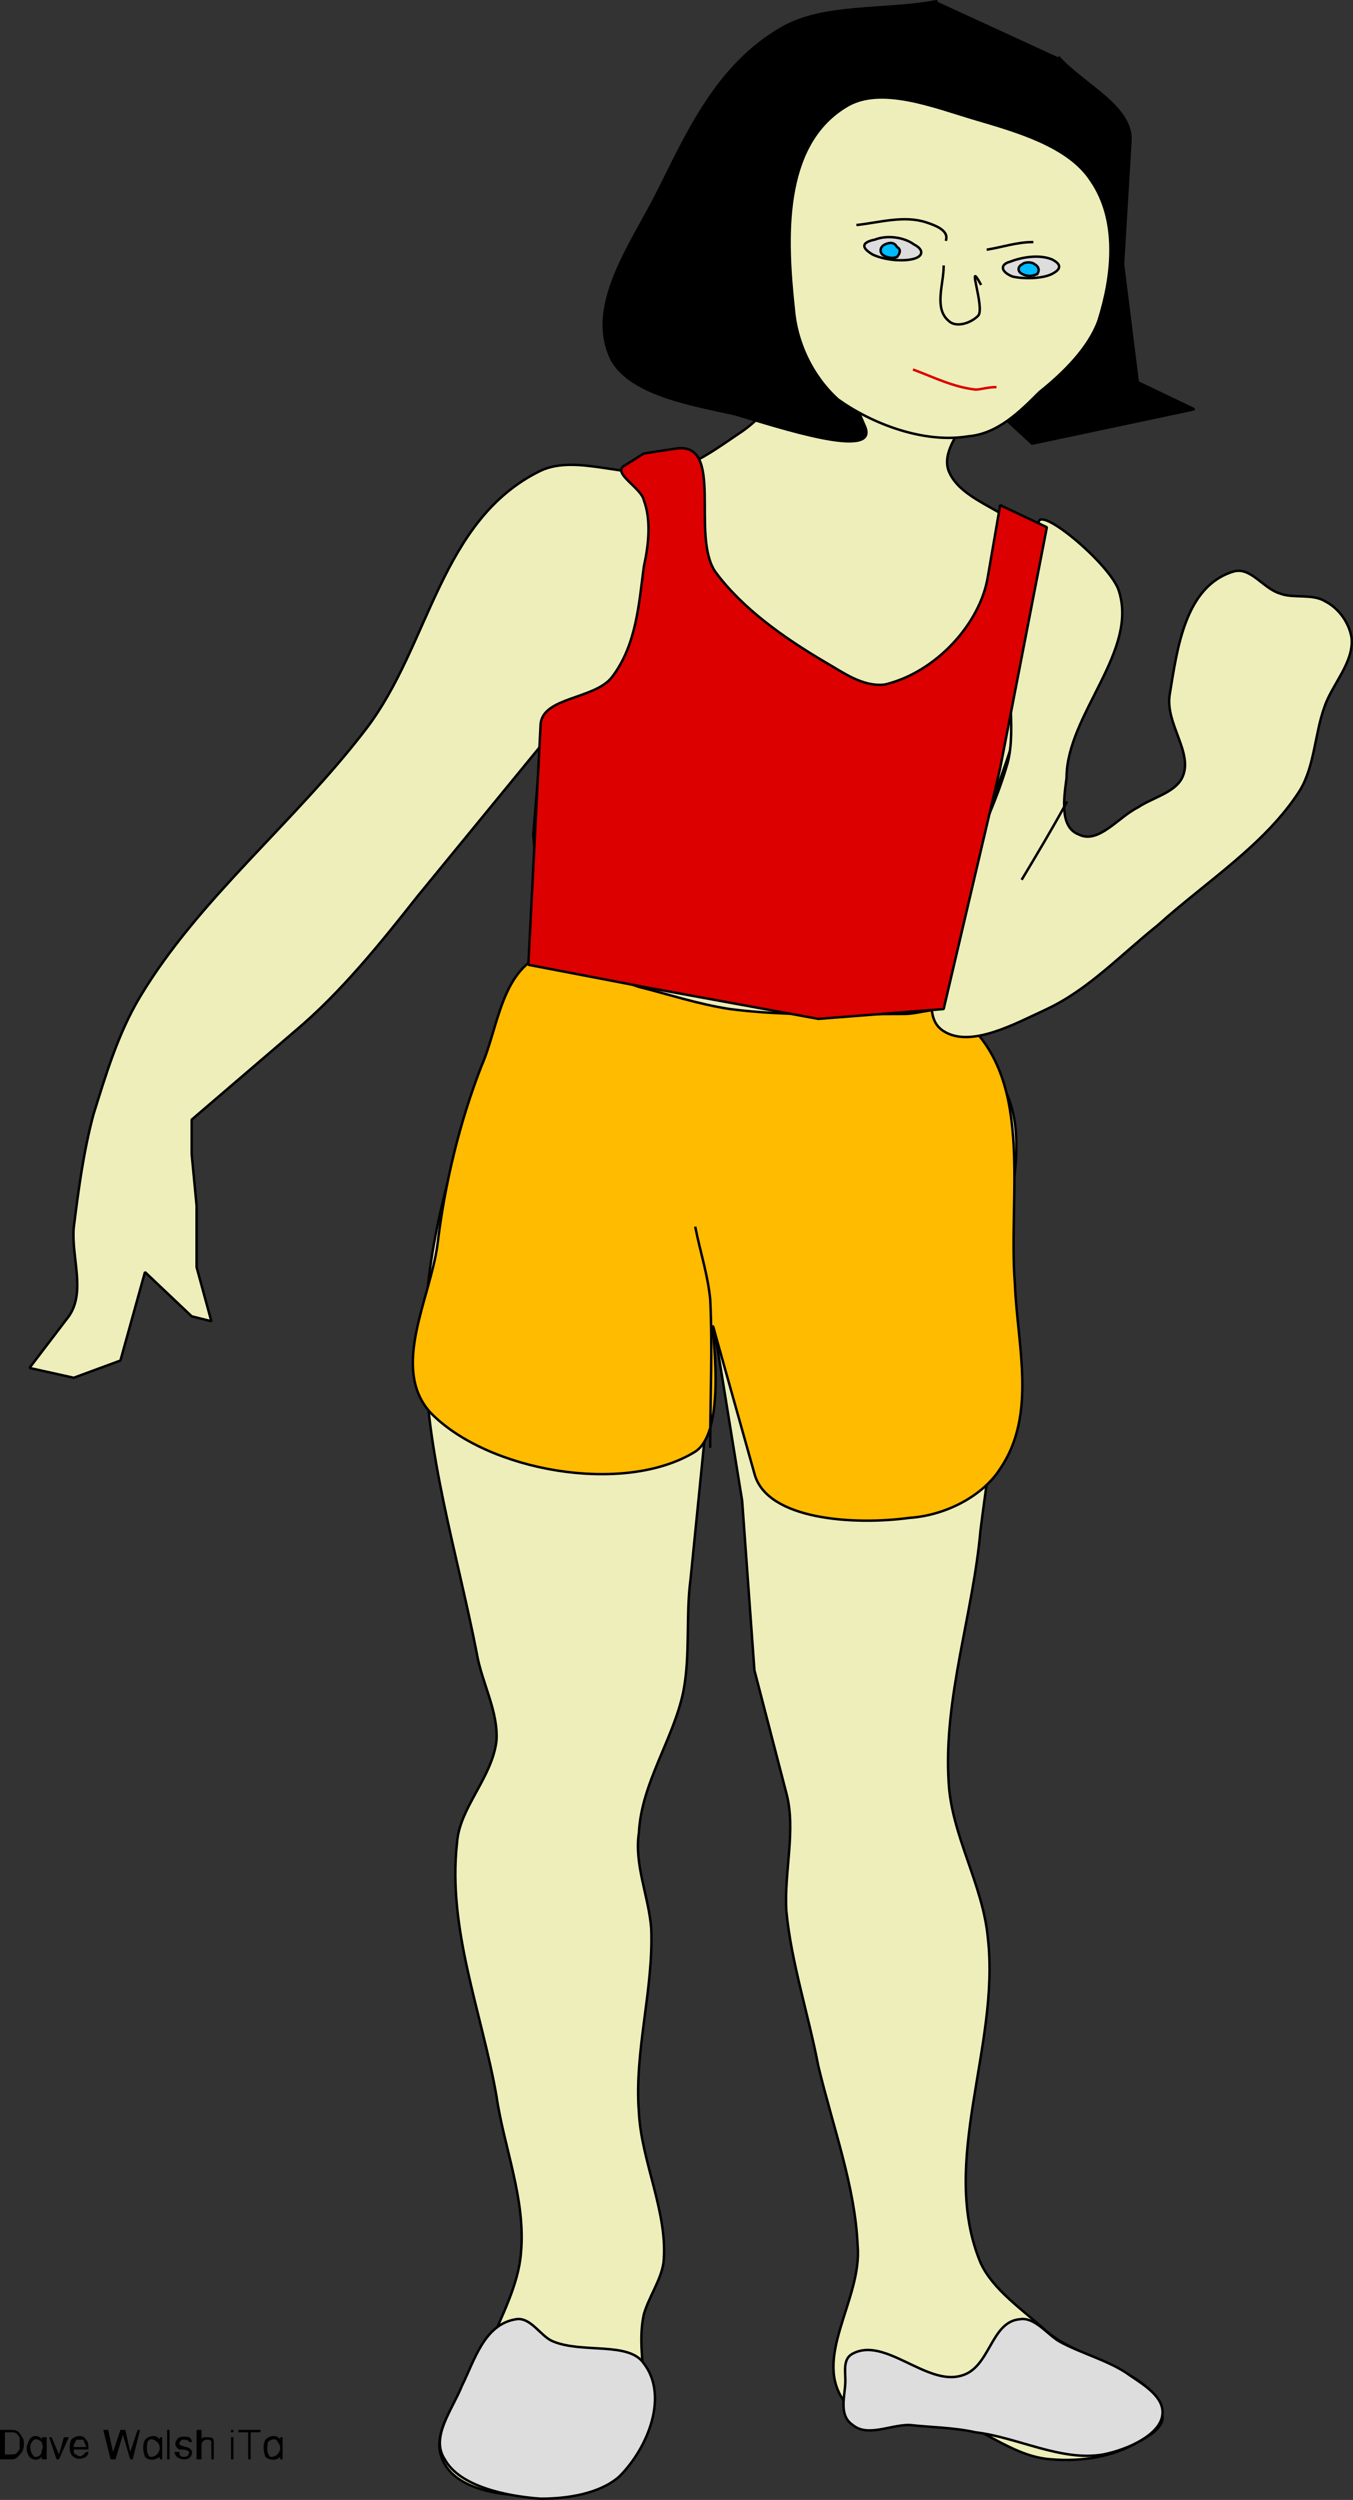 <svg width="550.577" height="1016.991" version="1.2" xmlns="http://www.w3.org/2000/svg"><rect width="100%" height="100%" fill="#333333" stroke="none"/><g fill="none" stroke="#000" fill-rule="evenodd" stroke-linecap="square" stroke-linejoin="bevel" font-family="'Sans Serif'" font-size="12.5" font-weight="400"><path vector-effect="non-scaling-stroke" d="M220 373.491c2 21-17 41-24 61-12 38-24 75-23 115 0 41 13 82 21 123 2 12 9 24 8 36-2 15-15 27-16 41-4 35 10 69 16 103 3 21 12 42 10 64-1 13-8 26-13 38-6 16-27 33-18 48 7 12 29 14 44 12 13-2 26-9 32-19 11-15 1-36 5-54 2-7 7-14 8-21 2-20-9-41-10-61-2-25 6-50 5-75-1-13-7-26-5-39 1-20 14-38 18-57 3-15 1-31 3-46l10-100 11 68 5 69 13 50c4 15-1 32 0 48 2 21 9 42 13 63 6 25 15 49 16 73 2 22-19 46-5 64 3 4 10 4 16 5 7 1 14-1 21 0 17 3 30 17 47 18 12 1 25-1 35-7 4-2 11-6 10-11-2-18-33-22-47-34-10-9-22-17-27-28-17-41 8-88 3-132-2-22-15-42-16-64-2-34 10-68 13-102 4-32 10-64 8-96-1-28 16-64-1-88-26-22-22-34-20-53 4-32 21-62 29-94 6-22 26-46 16-68-3-6-13-7-18-11-10-7-23-11-27-21-5-14 23-31 13-43-8-12-31-7-47-7-5 0-9 0-13 2-16 7-24 23-37 32-9 6-18 13-29 16-17 4-38-7-53 0-41 20-45 71-71 105-29 38-68 69-92 109-9 15-14 32-19 48-4 15-6 30-8 46-1 12 5 26-2 36l-16 21 18 4 19-7 10-36 19 18 8 2-6-22v-25l-2-21v-14l42-36c19-16 35-36 50-55l50-61-3 36 3 34" fill="#eeb" stroke-linecap="butt"/><path vector-effect="non-scaling-stroke" d="M223 387.491c-19 6-20 30-27 46-9 23-15 48-18 73-3 22-19 50-3 68 23 24 79 34 108 16 15-10 4-64 8-48l16 57c5 19 41 21 63 18 15-1 30-9 37-20 15-22 7-50 6-75-3-38 9-86-24-110-6-4-14 0-21 0-24 0-48 1-71-2-13-2-25-6-37-9-13-4-25-18-37-14" fill="#fb0" stroke-linecap="butt"/><path d="M289 588.491c0-20 1-40 0-60-1-10-4-19-6-29" fill="#fb0" stroke-linecap="butt"/><path d="M210 943.491c-13 2-17 17-22 27-4 10-13 21-7 30 6 11 25 15 39 16 11 0 24-2 32-9 12-12 20-33 10-46-6-9-25-4-37-9-5-2-9-10-15-9m137 14c13-7 30 13 44 9 12-3 12-22 24-23 6-1 11 6 16 9 9 5 21 8 29 14 6 4 14 9 13 16-1 8-14 14-24 16-17 3-35-7-52-9-9-2-18-2-27-3-8 0-17 5-23 0-6-4-3-12-3-18 0-4-1-9 3-11" fill="#ddd" stroke-linecap="butt"/><path vector-effect="non-scaling-stroke" d="M381 .491c-21 4-46 1-63 11-26 15-38 42-50 66-11 22-30 47-19 69 8 14 32 18 50 22 17 5 59 19 53 5l-13-30 8-70 29-7 71 13-5 46-35 43 13 12 66-14-23-11-6-48 3-50c1-14-19-23-29-34" fill="#000" stroke-linecap="butt"/><path vector-effect="non-scaling-stroke" d="M344 43.491c-26 16-24 54-21 82 1 13 7 27 18 37 14 10 35 18 53 15 12-1 21-10 29-18 10-8 20-18 24-29 6-19 8-41-3-57-9-14-30-20-47-25s-39-14-53-5m79 171c-4-12 27 13 32 25 9 25-21 51-21 77-1 8-3 20 5 23 8 4 16-7 24-11 6-4 15-6 18-12 5-10-7-22-5-34 3-18 6-44 26-50 7-2 12 7 19 9 5 2 13 0 18 3 6 3 10 9 11 15 1 10-8 19-11 28-4 11-4 24-10 34-14 22-38 37-58 55-15 12-28 26-45 34-13 6-31 16-42 9-8-5-4-17-3-25 3-29 21-56 29-84 4-15-2-34 4-48l6-31 3-17" fill="#eeb" stroke-linecap="butt"/><path vector-effect="non-scaling-stroke" d="M275 182.491c20-3 6 35 16 50 11 15 28 27 45 37 7 4 15 10 24 9 21-5 39-25 42-44l5-29 19 9-19 98-23 98-51 4-71-13-47-9 5-98c1-11 22-10 29-19 10-13 11-30 13-45 2-9 3-19 0-27-1-5-13-11-8-14l8-5 13-2" fill="#d00" stroke-linecap="butt"/><path d="M371 105.491c-5 1-12 0-16-2-5-3-4-5 1-6 5-2 12-1 16 2 4 2 4 5-1 6" fill="#ddd" stroke-linecap="butt"/><path d="M365 104.491c-2 1-5 0-6-1s-1-3 1-4 4-1 5 1c2 1 1 3 0 4" fill="#0bf" stroke-linecap="butt"/><path d="M428 111.491c-4 2-12 2-16 1-5-2-5-5-1-6 5-2 12-3 17-1 4 2 4 4 0 6" fill="#ddd" stroke-linecap="butt"/><path d="M422 111.491c-2 1-4 1-6 0s-2-3 0-4c1-1 4-1 5 0 2 1 2 3 1 4" fill="#0bf" stroke-linecap="butt"/><path d="M349 91.491c9-1 19-4 28-1 3 1 9 3 8 7m17 4c6-1 12-3 18-3m-36 10c0 7-4 17 2 22 3 3 9 1 12-2s-5-24 1-13" stroke-linecap="butt"/><path d="M372 150.491c8 3 16 7 25 8 2 0 5-1 8-1" stroke="#d00" stroke-linecap="butt"/><path vector-effect="non-scaling-stroke" d="M434 326.491c-6 11-12 21-18 31" stroke-linecap="butt"/><path d="M8 996.491c-1 1-1 2-3 2H2v-9h3c2 0 2 1 3 2v5m-3 4c2 0 3-2 4-3 1-2 1-5 0-6-1-2-2-3-4-3H0v12h5m12-7c0 1 1 2 0 3 0 3-2 3-3 3-2-2-2-5-1-6 1-2 3-1 4 0m0-1c-1-2-4-2-5 0s-2 4 0 7c1 1 3 2 5 0v1h2v-9h-2v1m7 6 2-7h2l-4 9h-1l-3-9h1l3 7m11-1h1c0 1-1 2-1 2-2 1-4 1-5 0-2-1-2-5-1-7 2-2 5-2 6 0 1 1 1 2 1 4h-6c0 1 0 2 1 2 1 1 2 1 3 0l1-1m-1-5c0 1 1 2 1 3h-5c0-2 1-2 1-3h3m16-2-3 10h-2l-3-12h2l2 9 3-9h2l2 9 3-9h1l-3 12h-1l-3-10m14 3c1 1 1 2 1 3-1 3-3 3-4 3-2-2-1-5-1-6 1-2 3-1 4 0m1-1c-1-2-4-2-6 0-1 2-1 4 0 7 1 1 3 2 6 0v1h1v-9h-1v1m3-4v12h1v-12h-1m9 5h1c0-1 0-1-1-2 0 0-4-1-5 1-1 1-1 3 1 4 2 0 3 0 4 1 0 0 0 2-2 2s-2-1-2-2h-2c0 1 1 2 1 2 1 1 5 2 6-1 0 0 1-2-2-3-1 0-3-1-3-1 0-1 0-1 1-2 1 0 3 0 3 1m5-1c0-1 1-1 2-1 2 0 3 0 3 2v7h-1v-7c0-1-1-1-2-1s-2 1-2 2v6h-2v-12h2v4m12-4h1v1h-1v-1m0 12v-9h1v9h-1m3-12v1h4v11h1v-11h4v-1h-9m16 5c1 1 1 2 1 3-1 3-3 3-4 3-2-2-1-5-1-6 2-2 4-1 4 0m1-1c-1-2-4-2-6 0-1 2-1 4 0 7 1 1 4 2 6 0v1h1v-9h-1v1" fill="#000" stroke="none"/></g></svg>
